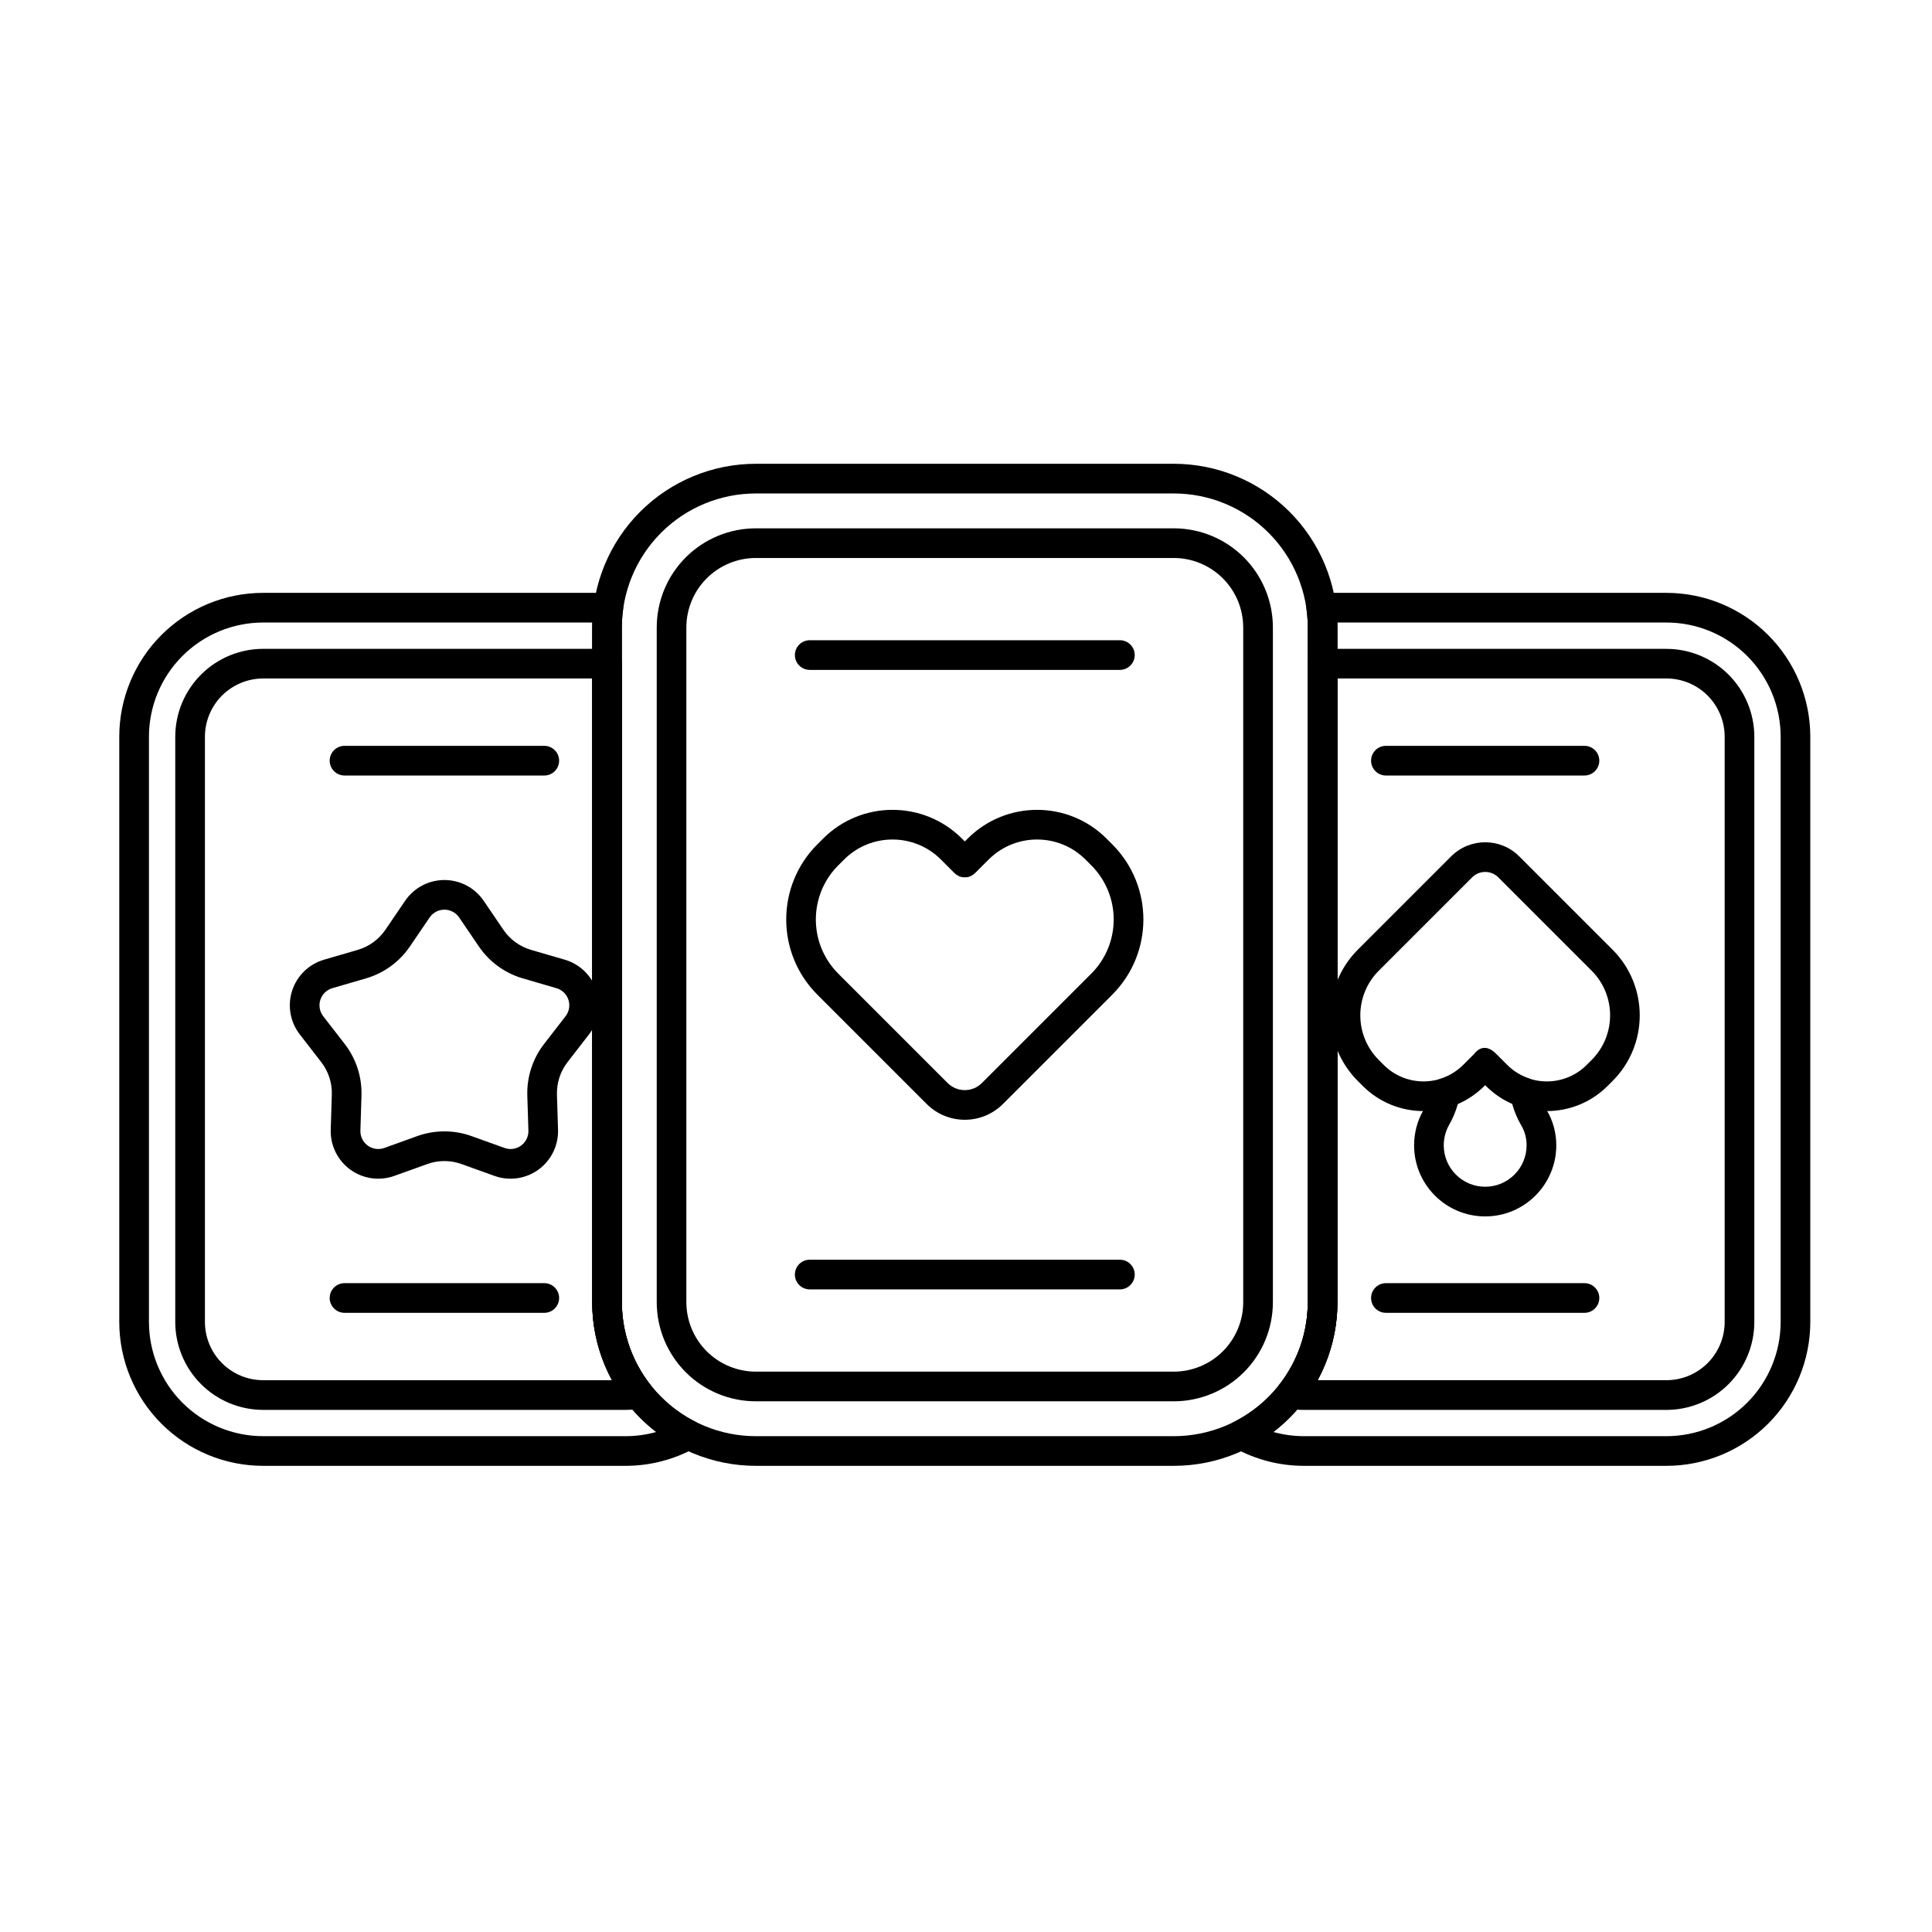 <?xml version="1.0" encoding="UTF-8"?>
<!-- Uploaded to: ICON Repo, www.iconrepo.com, Generator: ICON Repo Mixer Tools -->
<svg fill="#000000" width="800px" height="800px" version="1.1" viewBox="144 144 512 512" xmlns="http://www.w3.org/2000/svg">
 <g fill-rule="evenodd">
  <path d="m251.36 382.72c-1.816 2.668-3.684 5.418-5.227 7.684-1.75 2.57-4.344 4.453-7.332 5.324-2.629 0.766-5.824 1.695-8.922 2.598-4.004 1.168-7.168 4.234-8.457 8.199-1.285 3.965-0.531 8.309 2.023 11.605 1.977 2.551 4.012 5.18 5.691 7.348 1.906 2.457 2.894 5.508 2.797 8.617-0.086 2.738-0.188 6.062-0.285 9.289-0.129 4.168 1.812 8.129 5.184 10.578 3.375 2.449 7.738 3.074 11.66 1.664 3.039-1.09 6.168-2.215 8.746-3.144 2.926-1.051 6.129-1.051 9.059 0 2.578 0.93 5.707 2.055 8.742 3.144 3.922 1.41 8.289 0.789 11.66-1.664 3.371-2.449 5.312-6.41 5.184-10.578-0.098-3.227-0.203-6.547-0.285-9.289-0.098-3.109 0.895-6.156 2.801-8.617 1.676-2.168 3.715-4.793 5.691-7.348 2.555-3.293 3.312-7.641 2.023-11.605-1.289-3.965-4.453-7.031-8.457-8.199-3.098-0.902-6.289-1.832-8.922-2.598-2.988-0.871-5.578-2.754-7.328-5.324-1.543-2.266-3.41-5.016-5.227-7.684-2.344-3.445-6.242-5.508-10.41-5.508-4.168 0-8.066 2.062-10.41 5.508zm6.5 4.422c0.883-1.293 2.344-2.07 3.91-2.07 1.566 0 3.031 0.777 3.91 2.07 1.812 2.668 3.684 5.418 5.227 7.684 2.777 4.082 6.891 7.07 11.633 8.453 2.629 0.766 5.824 1.695 8.922 2.598 1.504 0.438 2.691 1.59 3.176 3.078s0.199 3.121-0.758 4.359c-1.977 2.551-4.012 5.176-5.691 7.344-3.023 3.902-4.598 8.742-4.445 13.676 0.086 2.738 0.188 6.062 0.289 9.289 0.047 1.562-0.68 3.055-1.949 3.973-1.266 0.922-2.906 1.156-4.379 0.625-3.039-1.09-6.168-2.215-8.746-3.144-4.648-1.672-9.73-1.672-14.379 0-2.578 0.93-5.707 2.055-8.742 3.144-1.473 0.531-3.113 0.297-4.379-0.625-1.27-0.918-1.996-2.406-1.949-3.973 0.098-3.227 0.203-6.551 0.285-9.289 0.152-4.938-1.418-9.773-4.445-13.676-1.68-2.168-3.715-4.793-5.691-7.344-0.961-1.238-1.242-2.871-0.762-4.359 0.484-1.488 1.672-2.641 3.176-3.078 3.098-0.902 6.289-1.832 8.922-2.598 4.742-1.383 8.855-4.367 11.633-8.453l5.227-7.684z"/>
  <path d="m481.33 310.29c0-6.969-2.769-13.652-7.695-18.582-4.93-4.93-11.613-7.695-18.586-7.695h-110.73c-6.969 0-13.652 2.769-18.582 7.695-4.93 4.93-7.695 11.613-7.695 18.582v178.79c0 6.969 2.769 13.656 7.695 18.586 4.93 4.926 11.613 7.695 18.582 7.695h110.73c6.969 0 13.656-2.769 18.586-7.695 4.93-4.93 7.695-11.613 7.695-18.586zm-7.863 0v178.79c0 4.887-1.941 9.57-5.394 13.023s-8.141 5.394-13.023 5.394h-110.74c-4.883 0-9.57-1.941-13.023-5.394-3.453-3.453-5.394-8.137-5.394-13.023v-178.79c0-4.887 1.941-9.57 5.394-13.023 3.453-3.453 8.141-5.394 13.023-5.394h110.73c4.887 0 9.57 1.941 13.027 5.394 3.453 3.453 5.394 8.137 5.394 13.023z"/>
  <path d="m399.68 366.99-0.75-0.75c-10.164-10.164-26.641-10.164-36.805 0-0.504 0.504-1.012 1.012-1.516 1.516-11 11-11 28.836 0 39.84 9.785 9.785 21.547 21.547 28.973 28.973 5.578 5.578 14.625 5.578 20.203 0 7.426-7.426 19.188-19.188 28.973-28.973 11-11.004 11-28.84 0-39.84-0.504-0.504-1.012-1.012-1.516-1.516-10.164-10.164-26.645-10.164-36.805 0l-0.754 0.75zm-33.516 6.324 1.516-1.516c7.094-7.094 18.594-7.094 25.688 0 1.883 1.883 3.234 3.234 3.488 3.488 1.43 1.43 2.82 1.191 2.82 1.191s1.391 0.238 2.824-1.191c0.254-0.254 1.609-1.609 3.488-3.488 7.094-7.094 18.594-7.094 25.688 0 0.504 0.504 1.012 1.012 1.516 1.516 7.93 7.93 7.93 20.789 0 28.719-9.785 9.789-21.547 21.547-28.977 28.977-2.508 2.508-6.574 2.508-9.082 0-7.426-7.426-19.191-19.188-28.977-28.977-7.93-7.93-7.93-20.789 0-28.719z"/>
  <path d="m358.59 485.7h82.188c2.172 0 3.934-1.762 3.934-3.93 0-2.172-1.762-3.934-3.934-3.934h-82.188c-2.172 0-3.934 1.762-3.934 3.934 0 2.172 1.762 3.93 3.934 3.93z"/>
  <path d="m358.59 321.53h82.188c2.172 0 3.934-1.762 3.934-3.93 0-2.172-1.762-3.934-3.934-3.934h-82.188c-2.172 0-3.934 1.762-3.934 3.934 0 2.168 1.762 3.93 3.934 3.93z"/>
  <path d="m235.3 491.91h52.945c2.172 0 3.93-1.762 3.93-3.93 0-2.172-1.762-3.93-3.93-3.93h-52.945c-2.172 0-3.93 1.762-3.93 3.93 0 2.172 1.762 3.93 3.93 3.93z"/>
  <path d="m235.3 349.52h52.945c2.172 0 3.93-1.762 3.93-3.934 0-2.168-1.762-3.93-3.93-3.93h-52.945c-2.172 0-3.93 1.762-3.93 3.93 0 2.172 1.762 3.934 3.93 3.934z"/>
  <path d="m525.81 429.87c-1.383 0.441-2.406 1.609-2.668 3.035-0.344 1.875-1.004 3.691-1.961 5.363-0.004 0.008-0.008 0.016-0.012 0.023-1.539 2.727-2.418 5.879-2.418 9.234 0 10.398 8.441 18.836 18.84 18.836s18.84-8.441 18.84-18.836c0-3.371-0.891-6.535-2.496-9.242-0.961-1.684-1.621-3.508-1.965-5.394-0.258-1.426-1.281-2.59-2.656-3.039-2.172-0.703-4.207-1.918-5.93-3.641l-2.977-2.977c-3.383-3.383-5.629 0-5.629 0s-1.371 1.371-2.977 2.977c-1.738 1.734-3.797 2.957-5.984 3.66zm11.777 1.668 0.234 0.234c2.059 2.059 4.41 3.637 6.922 4.742 0.543 1.973 1.34 3.891 2.375 5.691 0.012 0.02 0.023 0.043 0.039 0.062 0.918 1.535 1.406 3.34 1.406 5.254 0 6.059-4.918 10.977-10.977 10.977s-10.977-4.918-10.977-10.977c0-1.953 0.508-3.785 1.402-5.375 1.008-1.758 1.797-3.648 2.344-5.606 2.539-1.109 4.918-2.699 6.992-4.777l0.234-0.234z"/>
  <path d="m537.59 431.54 0.234 0.234c8.898 8.898 23.324 8.898 32.219 0 0.434-0.43 0.863-0.863 1.297-1.293 9.609-9.613 9.609-25.195 0-34.809-8.352-8.352-18.387-18.383-24.723-24.723-4.984-4.984-13.07-4.984-18.055 0-6.336 6.34-16.371 16.371-24.723 24.723-9.609 9.613-9.609 25.195 0 34.809 0.434 0.434 0.863 0.863 1.293 1.293 8.898 8.898 23.324 8.898 32.219 0l0.234-0.234zm28.188-6.621c-0.434 0.434-0.863 0.863-1.293 1.297-5.828 5.828-15.273 5.828-21.102 0-1.605-1.605-2.762-2.762-2.977-2.977-3.383-3.383-5.629 0-5.629 0l-2.977 2.977c-5.828 5.828-15.273 5.828-21.102 0-0.43-0.434-0.863-0.863-1.293-1.297-6.543-6.539-6.543-17.148 0-23.688 8.352-8.352 18.387-18.387 24.723-24.723 1.914-1.914 5.019-1.914 6.934 0 6.34 6.336 16.371 16.371 24.723 24.723 6.543 6.539 6.543 17.148 0 23.688z"/>
  <path d="m511.28 491.91h52.617c2.172 0 3.934-1.762 3.934-3.93 0-2.172-1.762-3.93-3.934-3.93h-52.617c-2.172 0-3.93 1.762-3.93 3.93 0 2.172 1.762 3.93 3.93 3.93z"/>
  <path d="m511.28 349.52h52.617c2.172 0 3.934-1.762 3.934-3.934 0-2.168-1.762-3.93-3.934-3.93h-52.617c-2.172 0-3.93 1.762-3.93 3.93 0 2.172 1.762 3.934 3.93 3.934z"/>
  <path d="m498.44 310.29c0-11.504-4.57-22.539-12.707-30.676s-19.172-12.707-30.676-12.707h-110.73c-11.504 0-22.539 4.57-30.676 12.707-8.133 8.137-12.707 19.172-12.707 30.676v178.79c0 11.508 4.57 22.543 12.707 30.676 8.137 8.137 19.172 12.707 30.676 12.707h110.73c11.508 0 22.543-4.57 30.676-12.707 8.133-8.133 12.707-19.168 12.707-30.676zm-7.863 0v178.79c0 9.422-3.742 18.457-10.406 25.117-6.66 6.66-15.695 10.406-25.113 10.406h-110.73c-9.422 0-18.457-3.742-25.117-10.406-6.664-6.66-10.406-15.695-10.406-25.117v-178.79c0-9.418 3.742-18.453 10.406-25.117 6.66-6.66 15.695-10.402 25.113-10.402h110.73c9.422 0 18.457 3.742 25.117 10.402 6.664 6.664 10.406 15.699 10.406 25.117z"/>
  <path d="m494.15 301.11c-1.133 0-2.211 0.492-2.957 1.344-0.746 0.852-1.09 1.988-0.938 3.113 0.211 1.559 0.316 3.133 0.316 4.723v178.79c0 9.422-3.742 18.457-10.406 25.117-2.66 2.66-5.695 4.856-8.988 6.531-1.293 0.66-2.121 1.98-2.148 3.434-0.023 1.453 0.754 2.801 2.023 3.508 5.617 3.117 11.98 4.793 18.516 4.793h96.035c10.117 0 19.82-4.019 26.973-11.172 7.152-7.152 11.172-16.855 11.172-26.973v-155.06c0-10.117-4.019-19.82-11.172-26.973-7.152-7.152-16.855-11.172-26.973-11.172h-91.457zm4.262 7.863h87.195c8.031 0 15.734 3.191 21.414 8.867 5.68 5.68 8.871 13.383 8.871 21.414v155.06c0 8.031-3.191 15.734-8.871 21.414-5.68 5.68-13.383 8.871-21.414 8.871h-96.035c-2.766 0-5.492-0.379-8.113-1.109 1.5-1.145 2.922-2.394 4.269-3.738 8.133-8.133 12.707-19.168 12.707-30.676v-178.79l-0.02-1.316z"/>
  <path d="m494.5 315.95c-2.172 0-3.93 1.758-3.93 3.93v169.21c0 7.973-2.68 15.672-7.547 21.887-0.848 1.082-1.066 2.535-0.578 3.82 0.492 1.285 1.617 2.223 2.973 2.469 1.359 0.246 2.746 0.375 4.148 0.375h96.035c6.184 0 12.113-2.457 16.484-6.828 4.371-4.371 6.828-10.301 6.828-16.484v-155.06c0-6.184-2.457-12.113-6.828-16.484s-10.301-6.828-16.484-6.828h-91.105zm-1.32 193.82c3.414-6.293 5.25-13.398 5.25-20.688v-165.28h87.176c4.098 0 8.027 1.629 10.926 4.527 2.894 2.894 4.523 6.828 4.523 10.926v155.06c0 4.098-1.629 8.027-4.523 10.926-2.898 2.894-6.828 4.523-10.926 4.523h-92.426z"/>
  <path d="m309.11 305.57c0.152-1.125-0.191-2.258-0.938-3.113-0.746-0.852-1.824-1.344-2.957-1.344h-91.465c-10.117 0-19.82 4.019-26.973 11.172s-11.172 16.855-11.172 26.973v155.06c0 10.117 4.019 19.82 11.172 26.973s16.855 11.172 26.973 11.172h96.035c6.539 0 12.902-1.676 18.52-4.797 1.27-0.707 2.047-2.055 2.019-3.508-0.027-1.453-0.852-2.773-2.144-3.434-3.289-1.676-6.328-3.871-8.984-6.527-6.664-6.66-10.406-15.695-10.406-25.117v-178.79c0-1.59 0.105-3.168 0.316-4.723zm-8.156 3.406c-0.012 0.438-0.02 0.875-0.02 1.316v178.79c0 11.508 4.57 22.543 12.707 30.676 1.344 1.344 2.769 2.59 4.258 3.734-2.613 0.73-5.34 1.109-8.109 1.109h-96.035c-8.031 0-15.734-3.191-21.414-8.871-5.68-5.68-8.867-13.383-8.867-21.414v-155.06c0-8.031 3.188-15.734 8.867-21.414 5.68-5.68 13.383-8.867 21.414-8.867h87.199z"/>
  <path d="m308.8 319.88c0-2.172-1.762-3.93-3.93-3.93h-91.113c-6.184 0-12.113 2.453-16.484 6.828-4.371 4.371-6.828 10.301-6.828 16.484v155.06c0 6.184 2.457 12.113 6.828 16.484 4.371 4.371 10.301 6.828 16.484 6.828h96.035c1.402 0 2.793-0.125 4.156-0.375 1.355-0.246 2.484-1.184 2.973-2.469 0.492-1.285 0.273-2.734-0.578-3.82-4.863-6.215-7.543-13.914-7.543-21.887v-169.21zm-2.613 189.89h-92.43c-4.098 0-8.027-1.629-10.926-4.523-2.894-2.898-4.523-6.828-4.523-10.926v-155.06c0-4.098 1.629-8.027 4.523-10.926 2.898-2.898 6.828-4.527 10.926-4.527h87.18v165.28c0 7.293 1.836 14.395 5.25 20.688z"/>
 </g>
</svg>